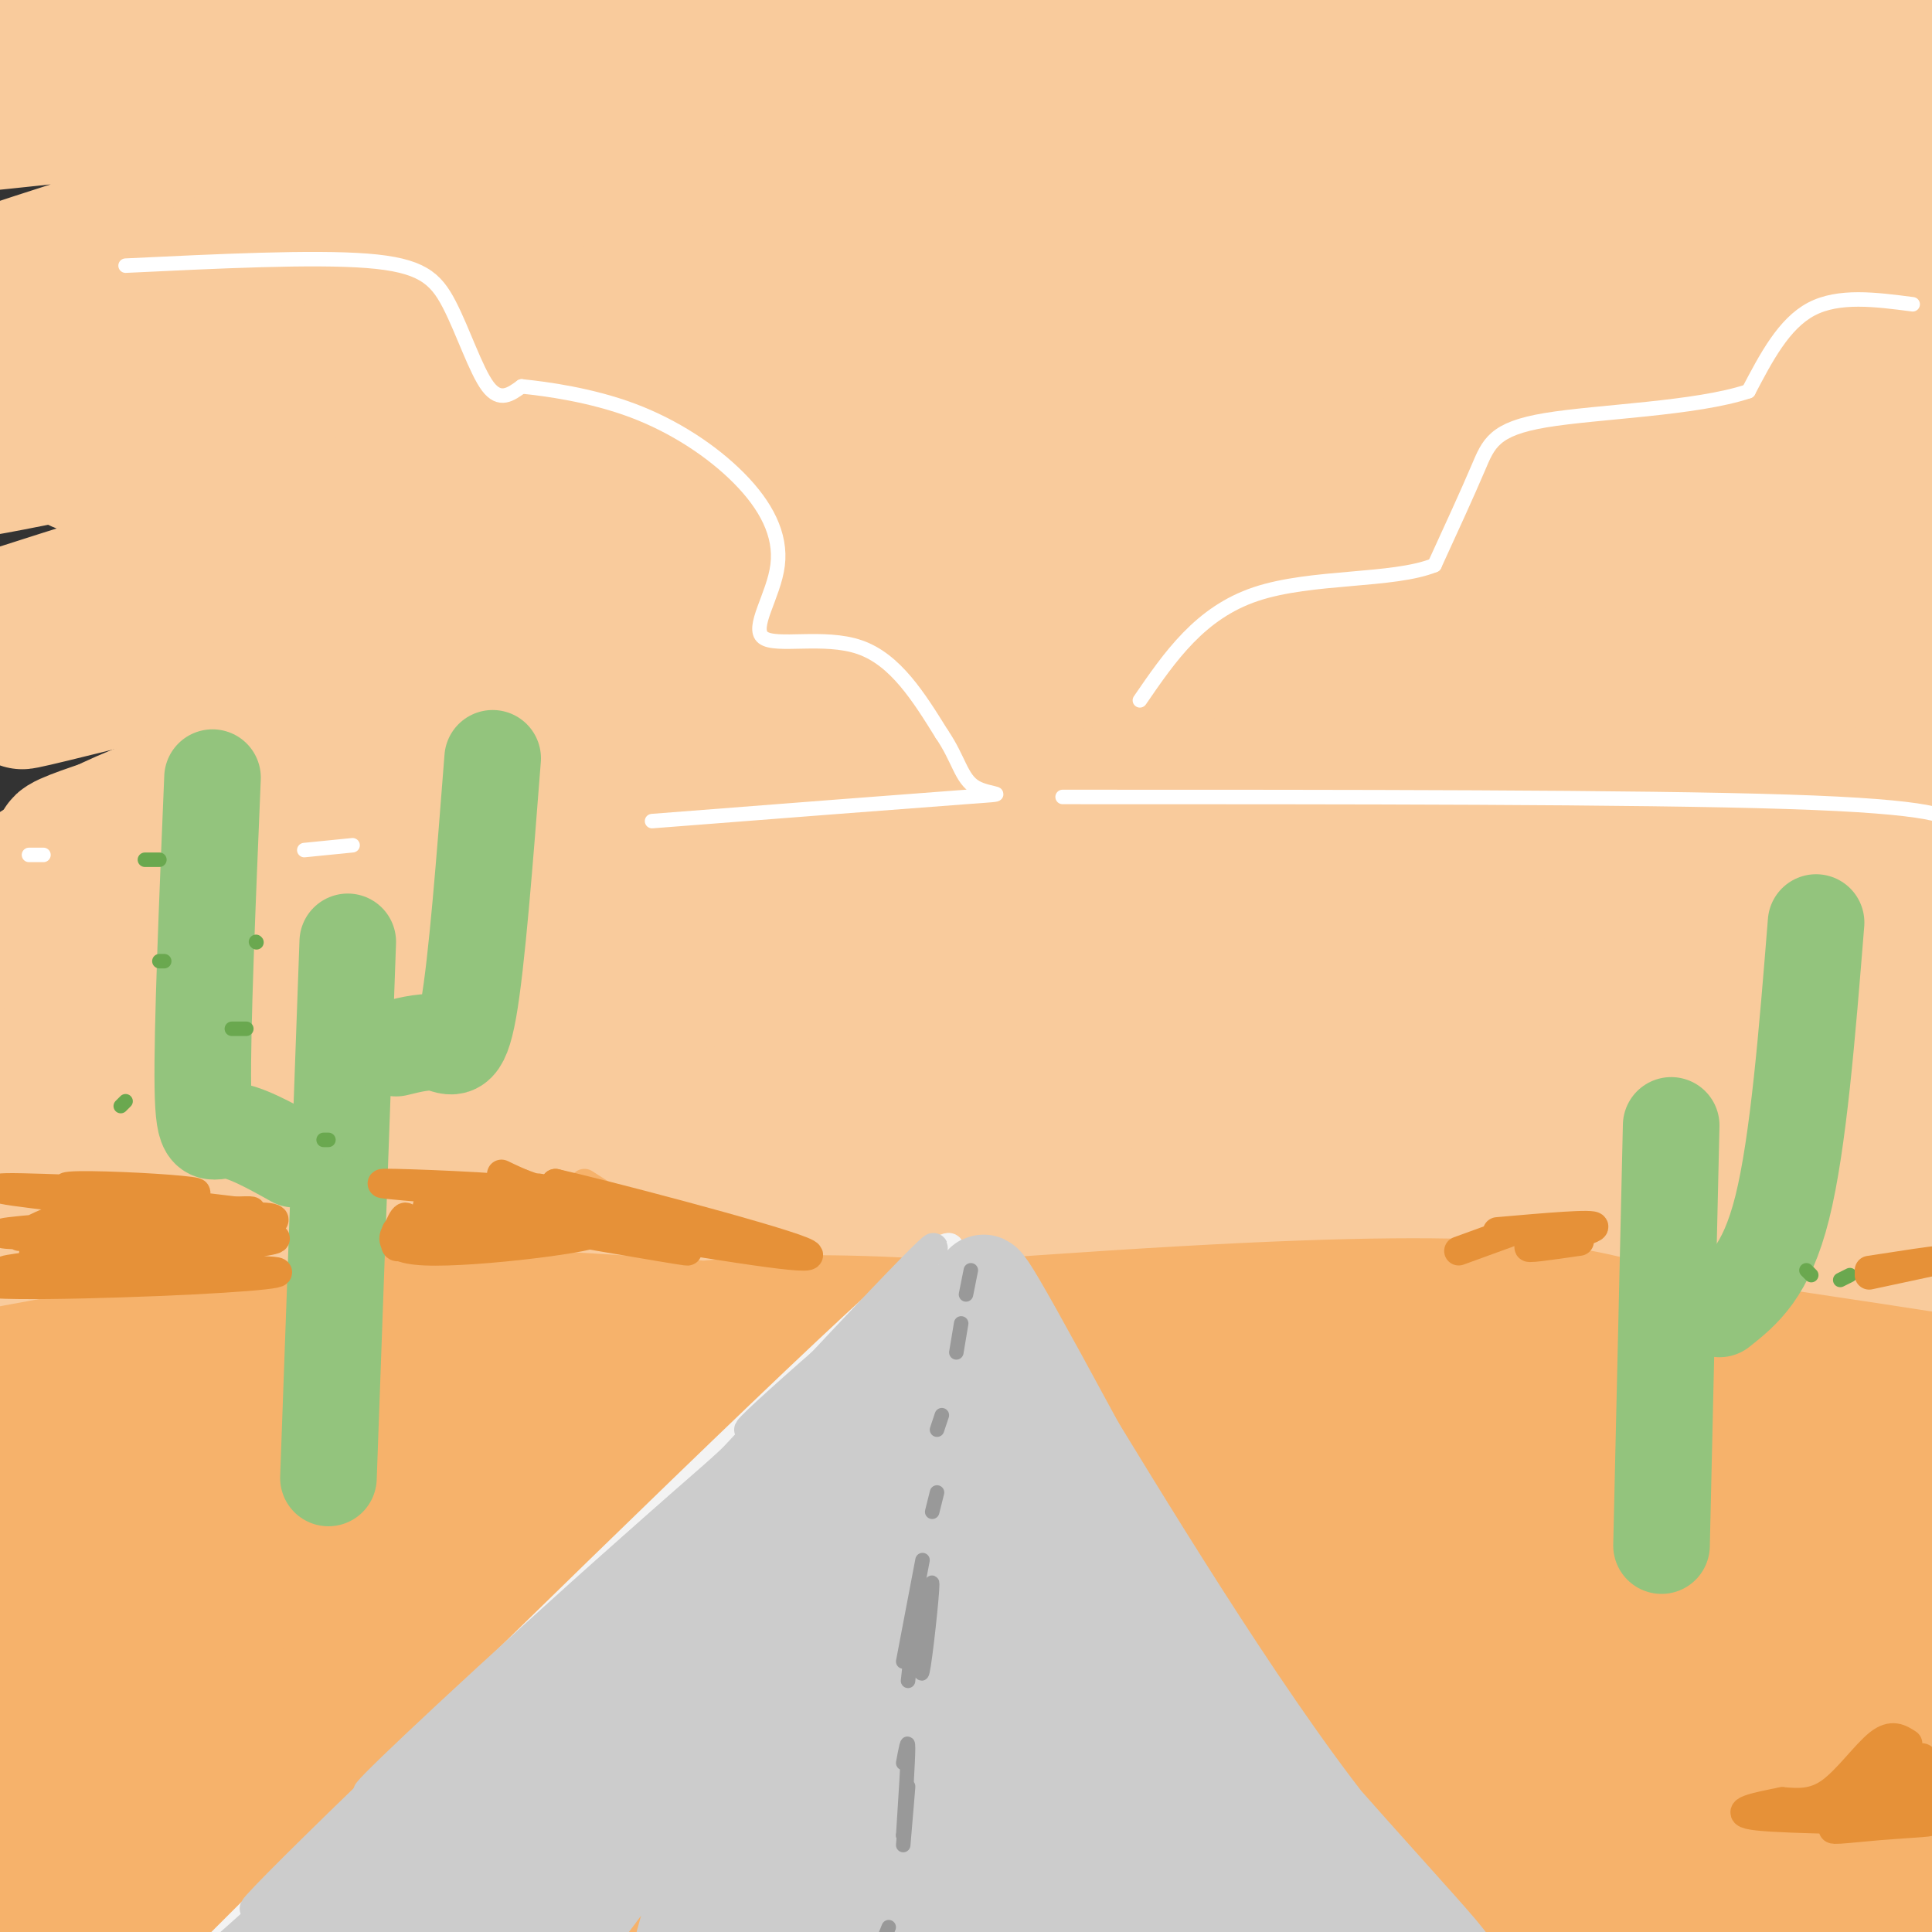 <svg viewBox='0 0 400 400' version='1.1' xmlns='http://www.w3.org/2000/svg' xmlns:xlink='http://www.w3.org/1999/xlink'><rect x="0" y="0" width="400" height="400" fill="#333333" stroke="none"/><g fill='none' stroke='rgb(249,203,156)' stroke-width='28' stroke-linecap='round' stroke-linejoin='round'><path d='M194,225c-31.465,1.771 -62.930,3.542 -99,9c-36.070,5.458 -76.746,14.604 -70,14c6.746,-0.604 60.913,-10.959 98,-17c37.087,-6.041 57.095,-7.770 87,-10c29.905,-2.230 69.707,-4.961 117,-5c47.293,-0.039 102.079,2.614 98,2c-4.079,-0.614 -67.021,-4.494 -106,-5c-38.979,-0.506 -53.994,2.364 -71,4c-17.006,1.636 -36.002,2.039 -76,9c-39.998,6.961 -100.999,20.481 -162,34'/><path d='M10,260c-20.334,3.273 9.831,-5.544 54,-14c44.169,-8.456 102.341,-16.550 131,-21c28.659,-4.450 27.806,-5.256 77,-6c49.194,-0.744 148.436,-1.427 153,-2c4.564,-0.573 -85.550,-1.035 -124,-3c-38.450,-1.965 -25.236,-5.431 -89,4c-63.764,9.431 -204.505,31.761 -238,34c-33.495,2.239 40.258,-15.612 90,-27c49.742,-11.388 75.475,-16.314 117,-21c41.525,-4.686 98.842,-9.132 156,-9c57.158,0.132 114.158,4.843 94,5c-20.158,0.157 -117.474,-4.241 -185,-3c-67.526,1.241 -105.263,8.120 -143,15'/><path d='M103,212c-46.666,7.085 -91.832,17.299 -94,17c-2.168,-0.299 38.661,-11.109 80,-20c41.339,-8.891 83.186,-15.864 125,-21c41.814,-5.136 83.593,-8.437 132,-8c48.407,0.437 103.443,4.612 105,4c1.557,-0.612 -50.363,-6.011 -86,-9c-35.637,-2.989 -54.990,-3.569 -97,-1c-42.010,2.569 -106.676,8.288 -168,19c-61.324,10.712 -119.304,26.419 -107,23c12.304,-3.419 94.892,-25.963 147,-38c52.108,-12.037 73.735,-13.568 97,-17c23.265,-3.432 48.168,-8.766 91,-11c42.832,-2.234 103.593,-1.369 118,-2c14.407,-0.631 -17.540,-2.757 -42,-4c-24.460,-1.243 -41.431,-1.604 -81,0c-39.569,1.604 -101.734,5.173 -158,14c-56.266,8.827 -106.633,22.914 -157,37'/><path d='M8,195c-16.036,2.214 22.374,-10.752 64,-23c41.626,-12.248 86.468,-23.780 131,-33c44.532,-9.220 88.753,-16.128 137,-19c48.247,-2.872 100.518,-1.707 98,-1c-2.518,0.707 -59.826,0.955 -108,4c-48.174,3.045 -87.216,8.887 -102,10c-14.784,1.113 -5.312,-2.502 -54,8c-48.688,10.502 -155.537,35.120 -161,34c-5.463,-1.120 90.459,-27.978 153,-44c62.541,-16.022 91.702,-21.207 147,-25c55.298,-3.793 136.734,-6.196 138,-8c1.266,-1.804 -77.638,-3.011 -131,-2c-53.362,1.011 -81.183,4.241 -111,8c-29.817,3.759 -61.631,8.049 -107,18c-45.369,9.951 -104.292,25.564 -97,23c7.292,-2.564 80.798,-23.304 130,-36c49.202,-12.696 74.101,-17.348 99,-22'/><path d='M234,87c34.038,-6.230 69.632,-10.804 99,-14c29.368,-3.196 52.511,-5.014 77,-5c24.489,0.014 50.324,1.859 39,2c-11.324,0.141 -59.806,-1.421 -101,0c-41.194,1.421 -75.098,5.824 -105,9c-29.902,3.176 -55.800,5.124 -112,18c-56.200,12.876 -142.702,36.681 -145,36c-2.298,-0.681 79.609,-25.846 128,-40c48.391,-14.154 63.265,-17.295 99,-24c35.735,-6.705 92.332,-16.973 143,-21c50.668,-4.027 95.406,-1.812 85,-2c-10.406,-0.188 -75.956,-2.778 -128,-1c-52.044,1.778 -90.580,7.926 -105,9c-14.420,1.074 -4.722,-2.925 -54,8c-49.278,10.925 -157.530,36.776 -166,36c-8.470,-0.776 82.843,-28.177 152,-45c69.157,-16.823 116.158,-23.068 153,-27c36.842,-3.932 63.526,-5.552 89,-6c25.474,-0.448 49.737,0.276 74,1'/><path d='M456,21c15.677,0.713 17.869,1.995 3,1c-14.869,-0.995 -46.801,-4.267 -96,-4c-49.199,0.267 -115.666,4.075 -161,8c-45.334,3.925 -69.536,7.968 -112,17c-42.464,9.032 -103.190,23.053 -112,23c-8.810,-0.053 34.296,-14.180 68,-24c33.704,-9.820 58.005,-15.332 87,-21c28.995,-5.668 62.683,-11.490 96,-15c33.317,-3.510 66.262,-4.706 91,-5c24.738,-0.294 41.269,0.316 70,3c28.731,2.684 69.662,7.442 39,7c-30.662,-0.442 -132.918,-6.085 -234,-2c-101.082,4.085 -200.992,17.896 -226,19c-25.008,1.104 24.885,-10.500 57,-17c32.115,-6.500 46.454,-7.897 61,-10c14.546,-2.103 29.301,-4.912 61,-6c31.699,-1.088 80.343,-0.454 80,0c-0.343,0.454 -49.671,0.727 -99,1'/><path d='M129,-4c-56.112,5.166 -146.892,17.581 -155,18c-8.108,0.419 66.456,-11.158 111,-17c44.544,-5.842 59.068,-5.951 72,-5c12.932,0.951 24.272,2.960 34,3c9.728,0.040 17.842,-1.890 -2,5c-19.842,6.890 -67.642,22.601 -102,36c-34.358,13.399 -55.276,24.487 -65,30c-9.724,5.513 -8.256,5.451 -10,9c-1.744,3.549 -6.702,10.708 -3,16c3.702,5.292 16.062,8.718 29,11c12.938,2.282 26.452,3.420 59,2c32.548,-1.420 84.129,-5.398 122,-7c37.871,-1.602 62.032,-0.830 83,0c20.968,0.830 38.744,1.716 63,4c24.256,2.284 54.993,5.966 38,8c-16.993,2.034 -81.717,2.419 -123,4c-41.283,1.581 -59.126,4.357 -97,13c-37.874,8.643 -95.781,23.152 -128,33c-32.219,9.848 -38.751,15.036 -43,18c-4.249,2.964 -6.214,3.704 -7,5c-0.786,1.296 -0.393,3.148 0,5'/><path d='M5,187c-0.958,2.107 -3.355,4.874 33,1c36.355,-3.874 111.460,-14.390 158,-20c46.540,-5.610 64.514,-6.313 99,-6c34.486,0.313 85.484,1.644 124,5c38.516,3.356 64.550,8.737 46,10c-18.550,1.263 -81.683,-1.591 -128,-1c-46.317,0.591 -75.817,4.629 -103,8c-27.183,3.371 -52.050,6.077 -102,19c-49.950,12.923 -124.982,36.064 -130,39c-5.018,2.936 59.979,-14.331 112,-24c52.021,-9.669 91.065,-11.738 129,-12c37.935,-0.262 74.761,1.285 117,6c42.239,4.715 89.890,12.598 72,16c-17.890,3.402 -101.321,2.324 -143,1c-41.679,-1.324 -41.606,-2.895 -98,5c-56.394,7.895 -169.255,25.256 -207,30c-37.745,4.744 -0.372,-3.128 37,-11'/><path d='M21,253c21.967,-5.451 58.385,-13.579 99,-19c40.615,-5.421 85.426,-8.135 126,-9c40.574,-0.865 76.909,0.120 119,6c42.091,5.880 89.936,16.654 92,19c2.064,2.346 -41.655,-3.738 -89,-7c-47.345,-3.262 -98.316,-3.703 -130,-4c-31.684,-0.297 -44.079,-0.452 -94,7c-49.921,7.452 -137.367,22.509 -164,26c-26.633,3.491 7.549,-4.584 28,-9c20.451,-4.416 27.173,-5.174 51,-8c23.827,-2.826 64.758,-7.720 111,-8c46.242,-0.280 97.793,4.053 157,12c59.207,7.947 126.070,19.508 144,21c17.930,1.492 -13.074,-7.084 -25,-11c-11.926,-3.916 -4.774,-3.173 -26,-6c-21.226,-2.827 -70.830,-9.223 -109,-12c-38.170,-2.777 -64.906,-1.936 -95,0c-30.094,1.936 -63.547,4.968 -97,8'/><path d='M119,259c-42.632,3.964 -100.713,9.875 -107,10c-6.287,0.125 39.219,-5.536 76,-10c36.781,-4.464 64.838,-7.733 144,-2c79.162,5.733 209.428,20.467 237,21c27.572,0.533 -47.551,-13.133 -103,-20c-55.449,-6.867 -91.225,-6.933 -127,-7'/></g>
<g fill='none' stroke='rgb(246,178,107)' stroke-width='28' stroke-linecap='round' stroke-linejoin='round'><path d='M127,293c24.459,0.751 48.917,1.502 17,4c-31.917,2.498 -120.210,6.744 -141,7c-20.790,0.256 25.923,-3.477 60,-5c34.077,-1.523 55.516,-0.836 91,0c35.484,0.836 85.011,1.822 125,5c39.989,3.178 70.439,8.548 77,9c6.561,0.452 -10.767,-4.013 -30,-7c-19.233,-2.987 -40.370,-4.497 -65,-6c-24.630,-1.503 -52.751,-3.001 -88,-3c-35.249,0.001 -77.624,1.500 -120,3'/><path d='M53,300c-32.757,1.077 -54.650,2.271 -66,2c-11.350,-0.271 -12.159,-2.005 -7,-4c5.159,-1.995 16.285,-4.249 38,-6c21.715,-1.751 54.020,-2.997 115,0c60.980,2.997 150.634,10.238 203,14c52.366,3.762 67.443,4.044 81,4c13.557,-0.044 25.594,-0.415 29,-2c3.406,-1.585 -1.818,-4.383 -9,-6c-7.182,-1.617 -16.321,-2.054 -23,-4c-6.679,-1.946 -10.897,-5.403 -82,-5c-71.103,0.403 -209.089,4.665 -276,6c-66.911,1.335 -62.745,-0.256 -63,-2c-0.255,-1.744 -4.930,-3.641 17,-7c21.930,-3.359 70.465,-8.179 119,-13'/><path d='M129,277c27.384,-3.274 36.344,-4.959 96,0c59.656,4.959 170.006,16.563 208,19c37.994,2.437 3.631,-4.291 -25,-9c-28.631,-4.709 -51.530,-7.398 -67,-11c-15.470,-3.602 -23.513,-8.115 -96,-4c-72.487,4.115 -209.420,16.860 -248,18c-38.580,1.140 21.193,-9.324 58,-14c36.807,-4.676 50.649,-3.563 75,-2c24.351,1.563 59.210,3.575 125,13c65.790,9.425 162.511,26.264 183,30c20.489,3.736 -35.256,-5.632 -91,-15'/><path d='M347,302c-37.683,-3.501 -86.392,-4.753 -115,-6c-28.608,-1.247 -37.116,-2.490 -92,3c-54.884,5.490 -156.145,17.714 -166,20c-9.855,2.286 71.695,-5.366 136,-9c64.305,-3.634 111.367,-3.251 159,0c47.633,3.251 95.839,9.369 131,14c35.161,4.631 57.276,7.776 32,7c-25.276,-0.776 -97.944,-5.473 -129,-9c-31.056,-3.527 -20.501,-5.885 -87,-1c-66.499,4.885 -210.054,17.013 -238,19c-27.946,1.987 59.715,-6.169 119,-10c59.285,-3.831 90.192,-3.339 116,-3c25.808,0.339 46.517,0.525 81,4c34.483,3.475 82.742,10.237 131,17'/><path d='M425,348c27.947,3.577 32.316,4.018 7,2c-25.316,-2.018 -80.316,-6.497 -120,-10c-39.684,-3.503 -64.052,-6.031 -142,2c-77.948,8.031 -209.475,26.621 -216,29c-6.525,2.379 111.953,-11.452 188,-17c76.047,-5.548 109.664,-2.813 134,-2c24.336,0.813 39.392,-0.297 81,5c41.608,5.297 109.768,16.999 106,17c-3.768,0.001 -79.464,-11.701 -129,-16c-49.536,-4.299 -72.913,-1.194 -95,0c-22.087,1.194 -42.883,0.478 -100,8c-57.117,7.522 -150.556,23.281 -156,25c-5.444,1.719 77.108,-10.601 124,-16c46.892,-5.399 58.125,-3.877 81,-3c22.875,0.877 57.393,1.108 87,3c29.607,1.892 54.304,5.446 79,9'/><path d='M354,384c38.158,6.210 94.051,17.236 95,17c0.949,-0.236 -53.048,-11.732 -86,-17c-32.952,-5.268 -44.860,-4.306 -78,-3c-33.140,1.306 -87.513,2.956 -138,8c-50.487,5.044 -97.089,13.482 -126,17c-28.911,3.518 -40.131,2.115 -33,-1c7.131,-3.115 32.615,-7.941 40,-10c7.385,-2.059 -3.327,-1.349 25,-2c28.327,-0.651 95.695,-2.662 144,-2c48.305,0.662 77.548,3.999 119,11c41.452,7.001 95.111,17.666 103,17c7.889,-0.666 -29.994,-12.665 -56,-19c-26.006,-6.335 -40.134,-7.007 -67,-8c-26.866,-0.993 -66.469,-2.307 -125,1c-58.531,3.307 -135.989,11.237 -138,13c-2.011,1.763 71.425,-2.639 123,-4c51.575,-1.361 81.287,0.320 111,2'/><path d='M267,404c42.378,2.222 92.822,6.778 111,8c18.178,1.222 4.089,-0.889 -10,-3'/></g>
<g fill='none' stroke='rgb(213,166,189)' stroke-width='6' stroke-linecap='round' stroke-linejoin='round'><path d='M189,266c-31.583,35.333 -63.167,70.667 -82,94c-18.833,23.333 -24.917,34.667 -31,46'/></g>
<g fill='none' stroke='rgb(243,243,243)' stroke-width='6' stroke-linecap='round' stroke-linejoin='round'><path d='M193,265c4.978,-7.533 9.956,-15.067 -22,15c-31.956,30.067 -100.844,97.733 -125,122c-24.156,24.267 -3.578,5.133 17,-14'/><path d='M63,388c3.667,-2.667 4.333,-2.333 5,-2'/></g>
<g fill='none' stroke='rgb(204,204,204)' stroke-width='6' stroke-linecap='round' stroke-linejoin='round'><path d='M185,278c-6.239,3.160 -12.478,6.319 -23,17c-10.522,10.681 -25.326,28.883 -42,45c-16.674,16.117 -35.216,30.150 -17,13c18.216,-17.150 73.192,-65.484 88,-80c14.808,-14.516 -10.552,4.784 -39,29c-28.448,24.216 -59.985,53.347 -71,64c-11.015,10.653 -1.507,2.826 8,-5'/><path d='M89,361c22.576,-19.378 75.016,-65.322 88,-78c12.984,-12.678 -13.489,7.911 -49,40c-35.511,32.089 -80.061,75.678 -75,72c5.061,-3.678 59.732,-54.622 69,-63c9.268,-8.378 -26.866,25.811 -63,60'/><path d='M59,392c-15.045,13.822 -21.158,18.379 -17,16c4.158,-2.379 18.589,-11.692 46,-38c27.411,-26.308 67.804,-69.612 89,-93c21.196,-23.388 23.194,-26.860 -3,1c-26.194,27.860 -80.580,87.051 -93,100c-12.420,12.949 17.124,-20.344 42,-44c24.876,-23.656 45.082,-37.677 55,-45c9.918,-7.323 9.548,-7.950 9,-9c-0.548,-1.050 -1.274,-2.525 -2,-4'/><path d='M185,276c0.748,-2.543 3.616,-6.901 -9,4c-12.616,10.901 -40.718,37.062 -34,31c6.718,-6.062 48.254,-44.347 50,-47c1.746,-2.653 -36.299,30.324 -37,32c-0.701,1.676 35.943,-27.950 40,-29c4.057,-1.050 -24.471,26.475 -53,54'/><path d='M142,321c-22.442,23.234 -52.045,54.320 -61,62c-8.955,7.680 2.740,-8.047 33,-38c30.260,-29.953 79.086,-74.134 66,-56c-13.086,18.134 -88.085,98.582 -108,118c-19.915,19.418 15.254,-22.195 45,-54c29.746,-31.805 54.070,-53.801 50,-47c-4.070,6.801 -36.535,42.401 -69,78'/><path d='M98,384c-21.465,24.906 -40.629,48.170 -35,41c5.629,-7.170 36.051,-44.776 64,-75c27.949,-30.224 53.426,-53.067 32,-31c-21.426,22.067 -89.755,89.043 -103,99c-13.245,9.957 28.595,-37.105 49,-59c20.405,-21.895 19.377,-18.621 14,-11c-5.377,7.621 -15.101,19.590 -30,34c-14.899,14.410 -34.971,31.260 -38,32c-3.029,0.740 10.986,-14.630 25,-30'/><path d='M76,384c4.167,-5.000 2.083,-2.500 0,0'/></g>
<g fill='none' stroke='rgb(204,204,204)' stroke-width='20' stroke-linecap='round' stroke-linejoin='round'><path d='M195,278c-0.250,-3.903 -0.500,-7.807 -1,-3c-0.500,4.807 -1.250,18.324 3,44c4.250,25.676 13.500,63.511 11,46c-2.500,-17.511 -16.750,-90.368 -15,-83c1.750,7.368 19.500,94.962 26,125c6.500,30.038 1.750,2.519 -3,-25'/><path d='M216,382c-5.662,-27.376 -18.316,-83.315 -23,-99c-4.684,-15.685 -1.400,8.884 9,49c10.400,40.116 27.914,95.780 26,79c-1.914,-16.780 -23.255,-106.003 -30,-131c-6.745,-24.997 1.107,14.232 6,35c4.893,20.768 6.827,23.077 14,35c7.173,11.923 19.587,33.462 32,55'/><path d='M250,405c8.750,17.063 14.625,32.220 1,3c-13.625,-29.220 -46.751,-102.817 -55,-119c-8.249,-16.183 8.378,25.050 21,49c12.622,23.950 21.238,30.619 30,44c8.762,13.381 17.668,33.473 16,33c-1.668,-0.473 -13.911,-21.512 -29,-52c-15.089,-30.488 -33.026,-70.425 -33,-74c0.026,-3.575 18.013,29.213 36,62'/><path d='M237,351c17.091,26.856 41.819,62.997 36,47c-5.819,-15.997 -42.185,-84.131 -58,-113c-15.815,-28.869 -11.078,-18.473 -10,-13c1.078,5.473 -1.501,6.022 0,15c1.501,8.978 7.083,26.386 26,54c18.917,27.614 51.170,65.435 56,70c4.830,4.565 -17.763,-24.124 -36,-52c-18.237,-27.876 -32.119,-54.938 -46,-82'/><path d='M205,277c-4.976,-6.240 5.584,19.158 28,50c22.416,30.842 56.689,67.126 65,77c8.311,9.874 -9.341,-6.663 -30,-35c-20.659,-28.337 -44.324,-68.473 -54,-84c-9.676,-15.527 -5.361,-6.446 -7,-5c-1.639,1.446 -9.232,-4.744 1,26c10.232,30.744 38.289,98.423 40,97c1.711,-1.423 -22.923,-71.948 -34,-101c-11.077,-29.052 -8.598,-16.629 -9,-11c-0.402,5.629 -3.686,4.466 -5,11c-1.314,6.534 -0.657,20.767 0,35'/><path d='M200,337c2.180,30.067 7.629,87.733 8,68c0.371,-19.733 -4.337,-116.867 -8,-116c-3.663,0.867 -6.280,99.734 -8,120c-1.720,20.266 -2.542,-38.069 -1,-75c1.542,-36.931 5.449,-52.460 5,-54c-0.449,-1.540 -5.254,10.907 -9,31c-3.746,20.093 -6.432,47.833 -10,66c-3.568,18.167 -8.020,26.762 -10,28c-1.980,1.238 -1.490,-4.881 -1,-11'/><path d='M166,394c-0.354,-8.195 -0.739,-23.181 4,-44c4.739,-20.819 14.603,-47.470 17,-57c2.397,-9.530 -2.674,-1.939 -9,17c-6.326,18.939 -13.907,49.225 -21,69c-7.093,19.775 -13.699,29.040 -18,38c-4.301,8.960 -6.298,17.617 -2,2c4.298,-15.617 14.890,-55.506 21,-76c6.110,-20.494 7.738,-21.593 12,-27c4.262,-5.407 11.160,-15.122 7,-7c-4.160,8.122 -19.377,34.080 -37,60c-17.623,25.920 -37.651,51.803 -35,43c2.651,-8.803 27.983,-52.293 44,-74c16.017,-21.707 22.719,-21.631 25,-21c2.281,0.631 0.140,1.815 -2,3'/><path d='M172,320c-12.156,14.064 -41.548,47.723 -61,68c-19.452,20.277 -28.966,27.174 -33,29c-4.034,1.826 -2.589,-1.417 -1,-5c1.589,-3.583 3.321,-7.507 13,-21c9.679,-13.493 27.306,-36.556 43,-54c15.694,-17.444 29.455,-29.270 20,-16c-9.455,13.270 -42.128,51.636 -66,78c-23.872,26.364 -38.944,40.727 -32,30c6.944,-10.727 35.905,-46.543 61,-71c25.095,-24.457 46.324,-37.556 43,-31c-3.324,6.556 -31.203,32.765 -52,51c-20.797,18.235 -34.514,28.496 -39,32c-4.486,3.504 0.257,0.252 5,-3'/><path d='M73,407c8.292,-8.786 26.522,-29.252 42,-44c15.478,-14.748 28.206,-23.778 32,-25c3.794,-1.222 -1.344,5.365 -16,19c-14.656,13.635 -38.828,34.317 -63,55'/></g>
<g fill='none' stroke='rgb(147,196,125)' stroke-width='20' stroke-linecap='round' stroke-linejoin='round'><path d='M72,195c0.000,0.000 -4.000,111.000 -4,111'/><path d='M44,161c-1.089,26.156 -2.178,52.311 -2,64c0.178,11.689 1.622,8.911 5,9c3.378,0.089 8.689,3.044 14,6'/><path d='M102,157c-1.644,21.200 -3.289,42.400 -5,52c-1.711,9.600 -3.489,7.600 -6,7c-2.511,-0.600 -5.756,0.200 -9,1'/><path d='M346,233c0.000,0.000 -2.000,87.000 -2,87'/><path d='M376,191c-1.833,22.833 -3.667,45.667 -7,59c-3.333,13.333 -8.167,17.167 -13,21'/></g>
<g fill='none' stroke='rgb(106,168,79)' stroke-width='3' stroke-linecap='round' stroke-linejoin='round'><path d='M30,178c0.000,0.000 3.000,0.000 3,0'/><path d='M33,199c0.000,0.000 1.000,0.000 1,0'/><path d='M53,195c0.000,0.000 0.100,0.100 0.1,0.1'/><path d='M48,213c0.000,0.000 3.000,0.000 3,0'/><path d='M26,228c0.000,0.000 -1.000,1.000 -1,1'/><path d='M68,236c0.000,0.000 -1.000,0.000 -1,0'/><path d='M374,263c0.000,0.000 1.000,1.000 1,1'/><path d='M383,264c0.000,0.000 -2.000,1.000 -2,1'/></g>
<g fill='none' stroke='rgb(153,153,153)' stroke-width='3' stroke-linecap='round' stroke-linejoin='round'><path d='M201,263c0.000,0.000 -1.000,5.000 -1,5'/><path d='M199,274c0.000,0.000 -1.000,6.000 -1,6'/><path d='M195,293c0.000,0.000 -1.000,3.000 -1,3'/><path d='M194,309c0.000,0.000 -1.000,4.000 -1,4'/><path d='M191,323c0.000,0.000 -4.000,21.000 -4,21'/><path d='M191,332c-0.289,8.267 -0.578,16.533 0,14c0.578,-2.533 2.022,-15.867 2,-18c-0.022,-2.133 -1.511,6.933 -3,16'/><path d='M190,344c-0.378,-0.889 0.178,-11.111 0,-12c-0.178,-0.889 -1.089,7.556 -2,16'/><path d='M187,365c0.500,-2.750 1.000,-5.500 1,-3c0.000,2.500 -0.500,10.250 -1,18'/><path d='M187,380c0.111,0.044 0.889,-8.844 1,-10c0.111,-1.156 -0.444,5.422 -1,12'/><path d='M184,399c0.000,0.000 -4.000,10.000 -4,10'/></g>
<g fill='none' stroke='rgb(255,255,255)' stroke-width='3' stroke-linecap='round' stroke-linejoin='round'><path d='M396,63c-7.667,-1.000 -15.333,-2.000 -21,1c-5.667,3.000 -9.333,10.000 -13,17'/><path d='M362,81c-10.786,3.631 -31.250,4.208 -42,6c-10.750,1.792 -11.786,4.798 -14,10c-2.214,5.202 -5.607,12.601 -9,20'/><path d='M297,117c-8.556,3.467 -25.444,2.133 -37,6c-11.556,3.867 -17.778,12.933 -24,22'/><path d='M220,165c59.500,0.000 119.000,0.000 150,1c31.000,1.000 33.500,3.000 36,5'/><path d='M26,55c19.405,-0.935 38.810,-1.869 50,-1c11.190,0.869 14.167,3.542 17,9c2.833,5.458 5.524,13.702 8,17c2.476,3.298 4.738,1.649 7,0'/><path d='M108,80c5.119,0.508 14.418,1.779 23,5c8.582,3.221 16.449,8.391 22,14c5.551,5.609 8.787,11.658 8,18c-0.787,6.342 -5.596,12.977 -3,15c2.596,2.023 12.599,-0.565 20,2c7.401,2.565 12.201,10.282 17,18'/><path d='M195,152c3.560,5.214 3.958,9.250 7,11c3.042,1.750 8.726,1.214 -2,2c-10.726,0.786 -37.863,2.893 -65,5'/><path d='M73,175c0.000,0.000 -10.000,1.000 -10,1'/><path d='M9,177c0.000,0.000 -3.000,0.000 -3,0'/></g>
<g fill='none' stroke='rgb(246,178,107)' stroke-width='6' stroke-linecap='round' stroke-linejoin='round'><path d='M121,245c8.250,5.250 16.500,10.500 17,12c0.500,1.500 -6.750,-0.750 -14,-3'/></g>
<g fill='none' stroke='rgb(230,145,56)' stroke-width='6' stroke-linecap='round' stroke-linejoin='round'><path d='M105,246c18.359,5.673 36.718,11.346 35,11c-1.718,-0.346 -23.512,-6.711 -33,-9c-9.488,-2.289 -6.670,-0.501 2,2c8.670,2.501 23.191,5.715 24,5c0.809,-0.715 -12.096,-5.357 -25,-10'/><path d='M108,245c-4.968,-2.145 -4.889,-2.507 -3,-1c1.889,1.507 5.589,4.882 14,7c8.411,2.118 21.533,2.980 17,1c-4.533,-1.980 -26.720,-6.802 -25,-6c1.720,0.802 27.349,7.229 32,8c4.651,0.771 -11.674,-4.115 -28,-9'/><path d='M115,245c8.533,1.889 43.867,11.111 51,14c7.133,2.889 -13.933,-0.556 -35,-4'/><path d='M131,255c-8.917,-0.952 -13.708,-1.333 -8,0c5.708,1.333 21.917,4.381 19,4c-2.917,-0.381 -24.958,-4.190 -47,-8'/><path d='M95,251c-1.845,-2.012 17.042,-3.042 16,-4c-1.042,-0.958 -22.012,-1.845 -29,-2c-6.988,-0.155 0.006,0.423 7,1'/><path d='M89,246c0.179,3.352 -2.872,11.232 -4,12c-1.128,0.768 -0.333,-5.578 -1,-6c-0.667,-0.422 -2.795,5.079 -2,6c0.795,0.921 4.513,-2.737 5,-4c0.487,-1.263 -2.256,-0.132 -5,1'/><path d='M82,255c0.204,-0.733 3.213,-3.064 2,-2c-1.213,1.064 -6.648,5.523 4,6c10.648,0.477 37.380,-3.027 35,-4c-2.380,-0.973 -33.872,0.584 -37,1c-3.128,0.416 22.106,-0.310 30,-1c7.894,-0.690 -1.553,-1.345 -11,-2'/><path d='M105,253c-5.444,-1.022 -13.556,-2.578 -15,-3c-1.444,-0.422 3.778,0.289 9,1'/><path d='M51,251c-17.239,-2.067 -34.478,-4.134 -37,-5c-2.522,-0.866 9.675,-0.531 18,0c8.325,0.531 12.780,1.258 3,1c-9.780,-0.258 -33.794,-1.502 -35,-1c-1.206,0.502 20.397,2.751 42,5'/><path d='M42,251c10.272,0.452 14.951,-0.919 3,0c-11.951,0.919 -40.534,4.127 -37,4c3.534,-0.127 39.184,-3.591 47,-3c7.816,0.591 -12.203,5.236 -27,7c-14.797,1.764 -24.370,0.647 -20,0c4.370,-0.647 22.685,-0.823 41,-1'/><path d='M49,258c-7.619,1.392 -47.167,5.371 -52,7c-4.833,1.629 25.047,0.909 43,0c17.953,-0.909 23.977,-2.007 9,-2c-14.977,0.007 -50.955,1.117 -48,0c2.955,-1.117 44.844,-4.462 54,-6c9.156,-1.538 -14.422,-1.269 -38,-1'/><path d='M17,256c-11.254,-0.231 -20.388,-0.309 -15,-1c5.388,-0.691 25.297,-1.994 30,-3c4.703,-1.006 -5.799,-1.716 -13,-1c-7.201,0.716 -11.100,2.858 -15,5'/><path d='M302,259c0.000,0.000 11.000,-4.000 11,-4'/><path d='M310,255c10.111,-0.889 20.222,-1.778 20,-1c-0.222,0.778 -10.778,3.222 -13,4c-2.222,0.778 3.889,-0.111 10,-1'/><path d='M387,264c0.000,0.000 14.000,-3.000 14,-3'/><path d='M401,261c0.000,-0.167 -7.000,0.917 -14,2'/><path d='M395,361c-1.644,-1.067 -3.289,-2.133 -6,0c-2.711,2.133 -6.489,7.467 -10,10c-3.511,2.533 -6.756,2.267 -10,2'/><path d='M369,373c-4.750,0.937 -11.624,2.280 -5,3c6.624,0.720 26.747,0.817 33,1c6.253,0.183 -1.365,0.451 -8,1c-6.635,0.549 -12.286,1.379 -8,0c4.286,-1.379 18.510,-4.965 21,-6c2.490,-1.035 -6.755,0.483 -16,2'/><path d='M386,374c-4.660,0.935 -8.309,2.271 -3,0c5.309,-2.271 19.577,-8.150 19,-8c-0.577,0.150 -16.000,6.329 -17,6c-1.000,-0.329 12.423,-7.165 13,-8c0.577,-0.835 -11.692,4.333 -15,5c-3.308,0.667 2.346,-3.166 8,-7'/></g>
</svg>